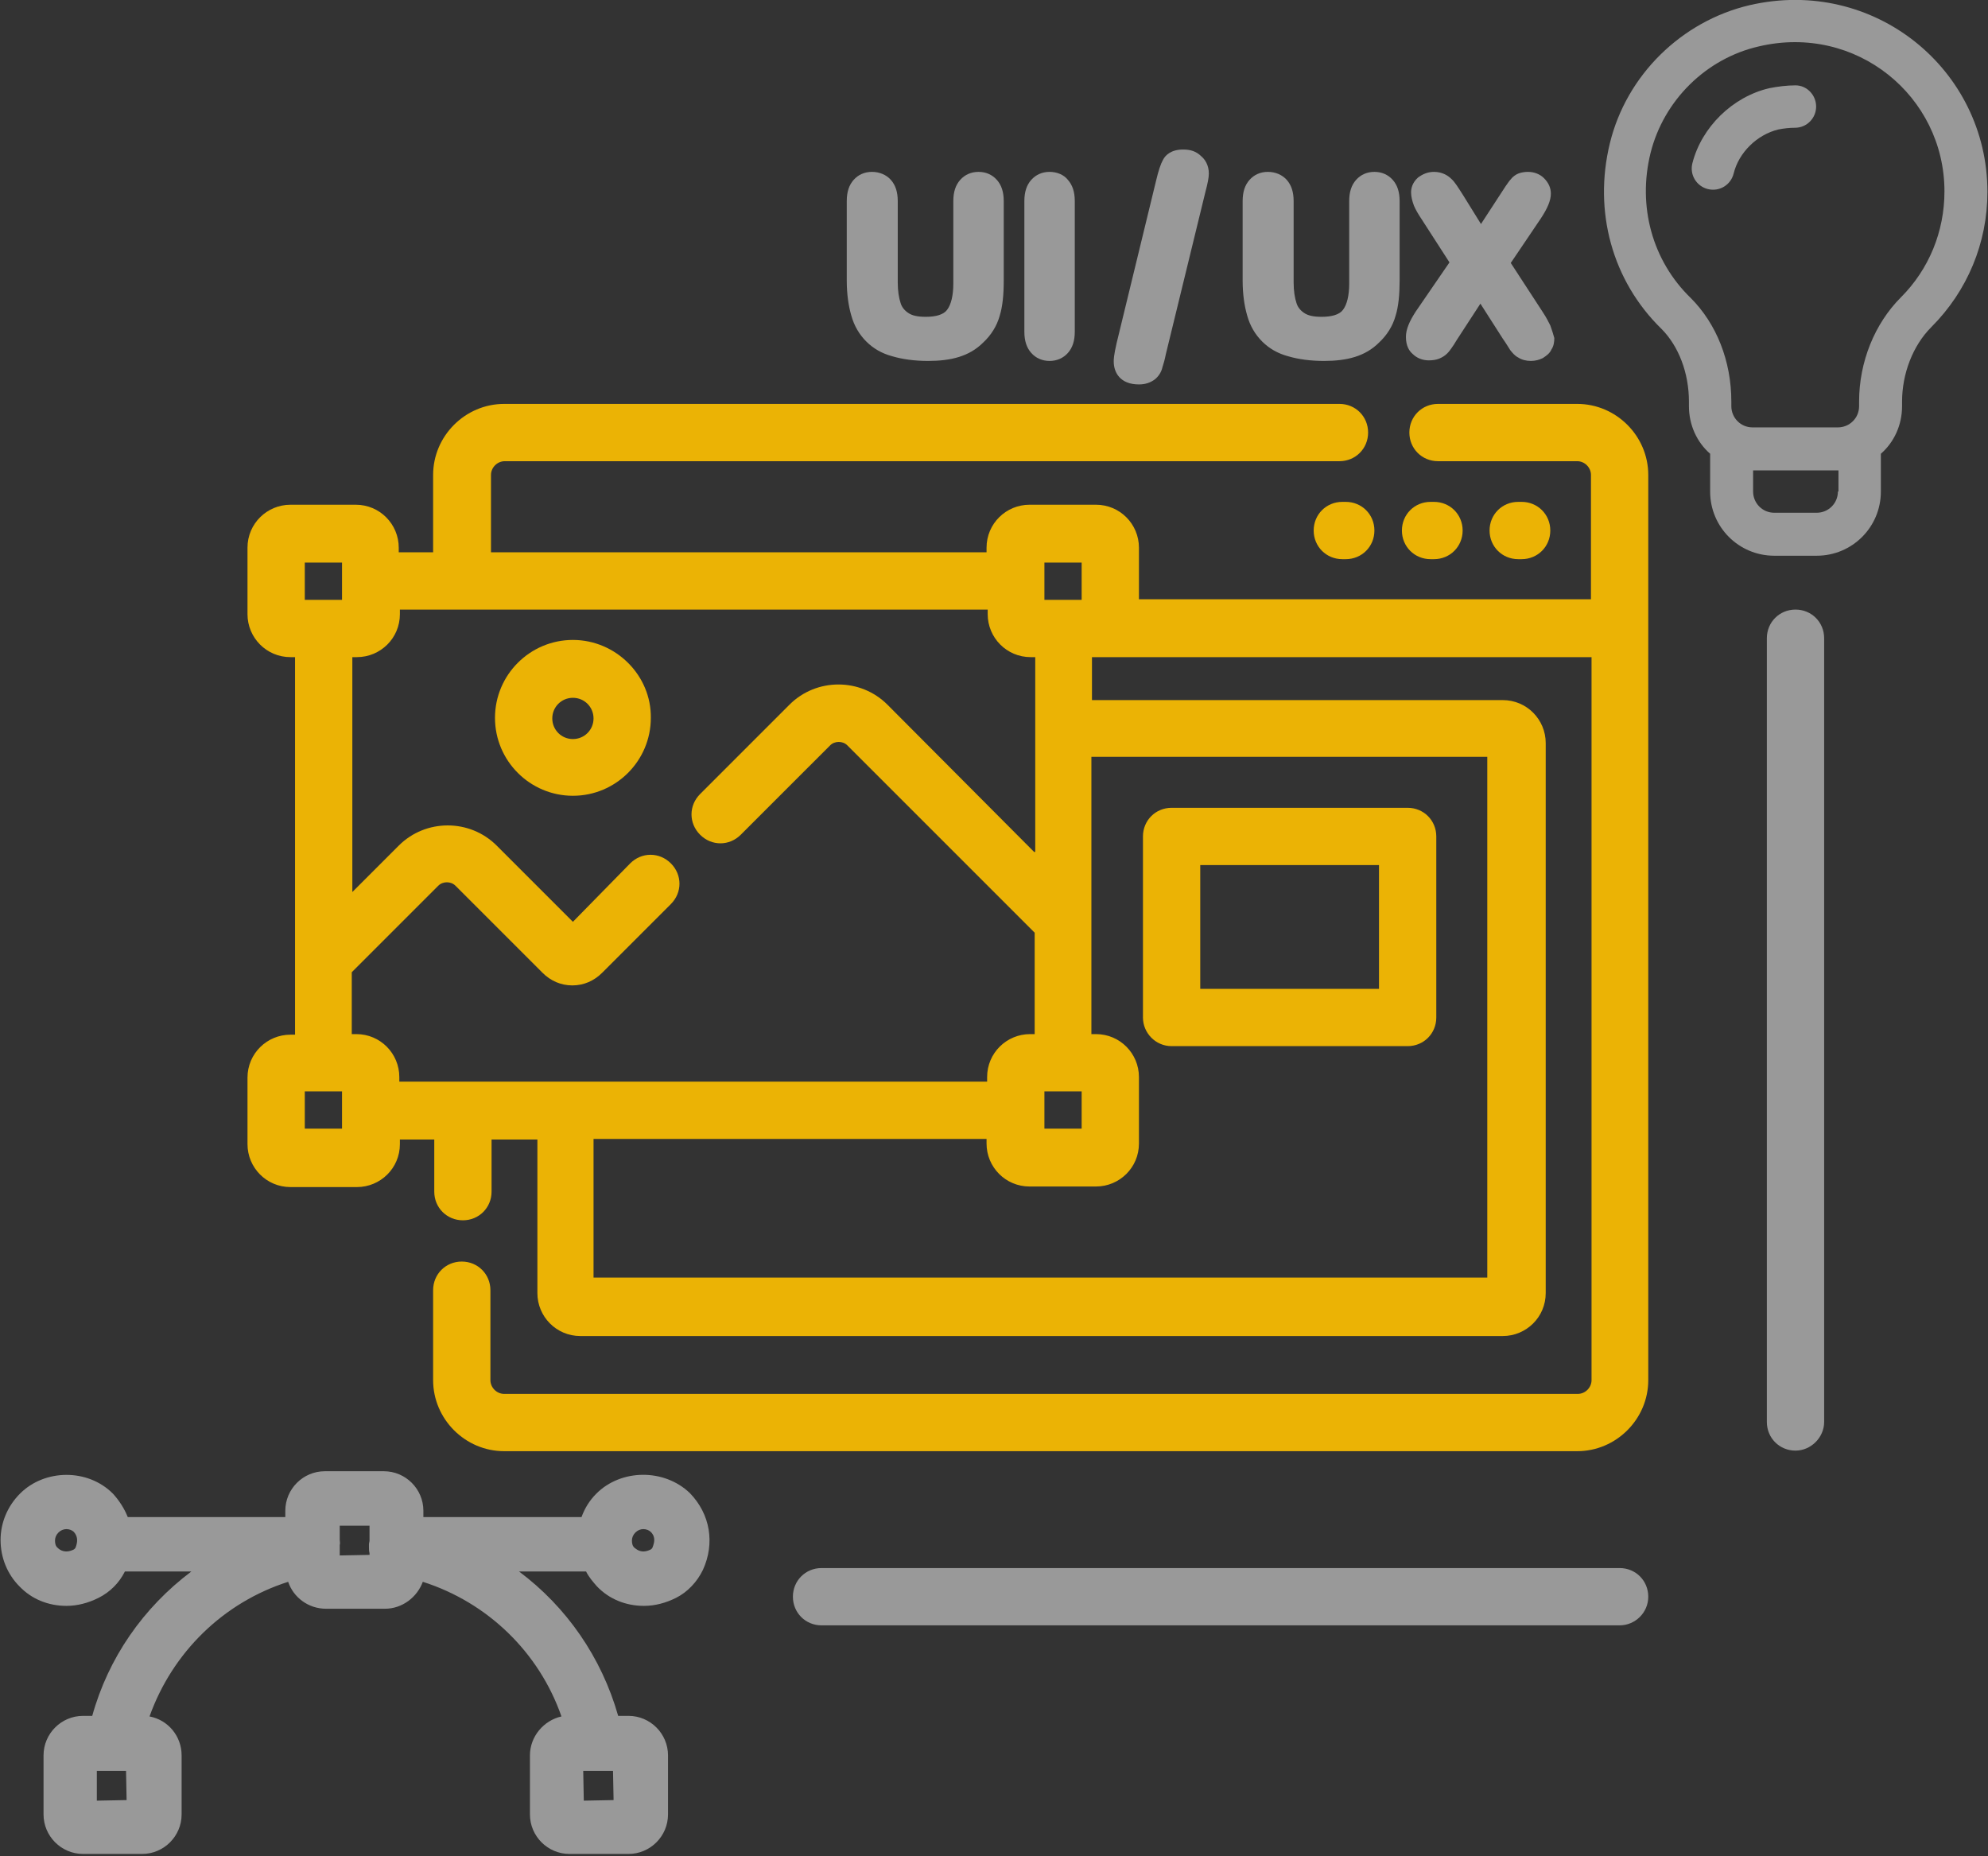 <?xml version="1.0" encoding="UTF-8" standalone="no"?>
<!DOCTYPE svg PUBLIC "-//W3C//DTD SVG 1.1//EN" "http://www.w3.org/Graphics/SVG/1.1/DTD/svg11.dtd">
<svg width="100%" height="100%" viewBox="0 0 347 324" version="1.1" xmlns="http://www.w3.org/2000/svg" xmlns:xlink="http://www.w3.org/1999/xlink" xml:space="preserve" xmlns:serif="http://www.serif.com/" style="fill-rule:evenodd;clip-rule:evenodd;stroke-linejoin:round;stroke-miterlimit:2;">
    <rect x="0" y="0" width="347" height="324" fill="#333333" stroke="none"/>
    <g>
        <path d="M170.8,30C169.5,30 168.4,30.5 167.6,31.4C166.8,32.3 166.4,33.5 166.4,35.1L166.4,49.5C166.4,51.6 166,53.2 165.3,54.1C164.7,54.9 163.4,55.3 161.6,55.3C160.2,55.3 159.2,55.1 158.5,54.6C157.9,54.2 157.4,53.6 157.2,52.9C156.9,52 156.7,50.8 156.7,49.3L156.7,35.1C156.7,33.5 156.3,32.3 155.5,31.4C154.7,30.5 153.5,30 152.2,30C150.9,30 149.8,30.5 149,31.4C148.2,32.3 147.8,33.5 147.8,35.1L147.8,49C147.8,51.3 148.1,53.4 148.6,55.1C149.1,56.9 150,58.4 151.2,59.6C152.4,60.8 153.9,61.7 155.8,62.2C157.5,62.7 159.6,63 162,63C164,63 165.8,62.8 167.4,62.3C169,61.8 170.4,61 171.6,59.8C173,58.5 174,56.9 174.5,55.1C175,53.5 175.2,51.4 175.2,49L175.2,35.1C175.2,33.5 174.8,32.3 174,31.4C173.2,30.5 172.1,30 170.8,30Z" style="fill:white;fill-opacity:0.5;fill-rule:nonzero;"/>
        <path d="M183.2,30C181.9,30 180.8,30.5 180,31.4C179.2,32.3 178.8,33.5 178.8,35.1L178.8,57.9C178.8,59.5 179.2,60.7 180,61.6C180.8,62.5 181.9,63 183.2,63C184.5,63 185.6,62.5 186.4,61.6C187.2,60.7 187.6,59.5 187.6,57.9L187.6,35.1C187.6,33.5 187.2,32.3 186.4,31.4C185.7,30.5 184.5,30 183.2,30Z" style="fill:white;fill-opacity:0.5;fill-rule:nonzero;"/>
        <path d="M206.5,26.1C204.4,26.1 203.4,27.1 203,27.9C202.6,28.6 202.2,29.8 201.8,31.5L194.9,59.9C194.4,62.1 194.4,62.7 194.4,63.1C194.4,65 195.5,67.1 198.8,67.1C199.9,67.1 200.8,66.8 201.6,66.2C202.2,65.7 202.7,65 202.9,64.1C203.1,63.5 203.3,62.8 203.5,61.8L210.4,33.5C210.8,32 211,31 211,30.3C211,28.8 210.3,27.8 209.7,27.3C208.8,26.4 207.8,26.1 206.5,26.1Z" style="fill:white;fill-opacity:0.5;fill-rule:nonzero;"/>
        <path d="M239.9,30C238.6,30 237.5,30.5 236.7,31.4C235.9,32.3 235.5,33.5 235.5,35.1L235.5,49.5C235.5,51.6 235.1,53.2 234.4,54.1C233.8,54.9 232.5,55.3 230.7,55.3C229.3,55.3 228.3,55.1 227.6,54.6C227,54.2 226.5,53.6 226.3,52.9C226,52 225.8,50.8 225.8,49.3L225.8,35.1C225.8,33.5 225.4,32.3 224.6,31.4C223.8,30.5 222.6,30 221.3,30C220,30 218.9,30.5 218.1,31.4C217.3,32.3 216.9,33.5 216.9,35.1L216.9,49C216.9,51.3 217.2,53.4 217.7,55.1C218.2,56.9 219.1,58.4 220.3,59.6C221.5,60.8 223,61.7 224.9,62.2C226.6,62.7 228.7,63 231.1,63C233.1,63 234.9,62.8 236.5,62.3C238.1,61.8 239.5,61 240.7,59.8C242.1,58.5 243.1,56.9 243.6,55.1C244.1,53.5 244.3,51.4 244.3,49L244.3,35.1C244.3,33.5 243.9,32.3 243.1,31.4C242.3,30.5 241.2,30 239.9,30Z" style="fill:white;fill-opacity:0.5;fill-rule:nonzero;"/>
        <path d="M270.6,56.8C270.3,56.2 269.9,55.4 269.3,54.5L263.7,45.9L268.9,38.2C270.1,36.4 270.7,35 270.7,33.8C270.7,32.8 270.3,31.9 269.5,31.1C268.8,30.4 267.8,30 266.7,30C266.1,30 265.5,30.1 265,30.3C264.5,30.5 264,30.9 263.7,31.3C263.4,31.6 263.1,32.1 262.8,32.5L258.5,39.1L255.4,34.1C254.5,32.7 253.9,31.7 253.3,31.2C252.8,30.7 251.8,30 250.3,30C249.2,30 248.3,30.4 247.5,31C246.5,31.9 246.3,32.9 246.3,33.6C246.3,34.3 246.5,35.1 246.8,35.9C247.1,36.6 247.5,37.3 248.1,38.2L253,45.8L247.1,54.4C246,56.1 245.4,57.5 245.4,58.8C245.4,60.4 246,61.3 246.6,61.8C247.3,62.5 248.3,62.9 249.4,62.9C250.1,62.9 250.7,62.8 251.2,62.6C251.7,62.4 252.2,62.1 252.6,61.7C252.9,61.4 253.2,61 253.4,60.7C253.6,60.4 253.9,60 254.3,59.3L258.4,53L262.3,59.1C263,60.1 263.4,60.8 263.6,61.1C264,61.6 264.4,62.1 265,62.4C265.6,62.8 266.4,63 267.2,63C268,63 268.7,62.8 269.3,62.5C269.9,62.1 270.5,61.7 270.8,61C271.2,60.4 271.3,59.7 271.3,59C271.1,58.3 270.9,57.6 270.6,56.8Z" style="fill:white;fill-opacity:0.5;fill-rule:nonzero;"/>
    </g>
    <g>
        <g opacity="0.5">
            <g>
                <path d="M305.4,0.9C293.5,3.7 283.9,13.1 281,25C278.1,36.9 281.4,49 290,57.4C293,60.4 294.8,65.1 294.8,70.1L294.8,70.9C294.8,74.2 296.2,77.2 298.5,79.2L298.5,85.8C298.5,92 303.5,97 309.7,97L317.1,97C323.3,97 328.3,92 328.3,85.8L328.3,79.2C330.6,77.2 332,74.2 332,70.9L332,70.1C332,65.2 333.9,60.3 337.1,57.1C343.4,50.8 346.9,42.4 346.9,33.5C346.9,12.1 327.1,-4.1 305.4,0.9ZM320.8,85.8C320.8,87.9 319.1,89.5 317.1,89.5L309.7,89.5C307.6,89.5 306,87.8 306,85.8L306,82.1L320.9,82.1L320.9,85.8L320.8,85.8ZM331.8,51.9C327.2,56.5 324.5,63.2 324.5,70.1L324.5,70.9C324.5,73 322.8,74.6 320.8,74.6L305.9,74.6C303.8,74.6 302.2,72.9 302.2,70.9L302.2,70.1C302.2,63 299.6,56.5 295.1,52C288.4,45.5 285.8,36 288.1,26.7C290.4,17.5 297.8,10.2 307,8.1C324,4.1 339.4,16.8 339.4,33.4C339.4,40.4 336.7,47 331.8,51.9Z" style="fill:white;fill-rule:nonzero;"/>
            </g>
        </g>
        <g opacity="0.5">
            <g>
                <path d="M313.4,14.9C311.9,14.9 310.3,15.1 308.8,15.4C302.4,16.9 297,22.2 295.4,28.5C294.9,30.5 296.1,32.5 298.1,33C300.1,33.5 302.1,32.3 302.6,30.3C303.5,26.6 306.7,23.5 310.4,22.6C311.4,22.4 312.4,22.3 313.3,22.3C315.4,22.3 317,20.6 317,18.6C317,16.6 315.4,14.9 313.4,14.9Z" style="fill:white;fill-rule:nonzero;"/>
            </g>
        </g>
        <path d="M275.3,70.5L251,70.5C248.2,70.5 246,72.7 246,75.5C246,78.3 248.2,80.5 251,80.5L275.3,80.5C276.6,80.5 277.7,81.6 277.7,82.9L277.7,104.6L198.8,104.6L198.8,95.6C198.8,91.5 195.5,88.1 191.3,88.1L179.7,88.1C175.6,88.1 172.2,91.4 172.2,95.6L172.2,96.4L85.7,96.4L85.7,82.9C85.7,81.6 86.8,80.5 88.1,80.5L233.8,80.5C236.6,80.5 238.8,78.3 238.8,75.5C238.8,72.7 236.6,70.5 233.8,70.5L88,70.5C81.2,70.5 75.6,76.1 75.6,82.9L75.6,96.4L69.6,96.4L69.6,95.6C69.6,91.5 66.3,88.1 62.1,88.1L50.7,88.1C46.6,88.1 43.2,91.4 43.2,95.6L43.2,107.2C43.2,111.3 46.5,114.7 50.7,114.7L51.5,114.7L51.5,180.6L50.7,180.6C46.6,180.6 43.2,183.9 43.2,188.1L43.2,199.7C43.2,203.8 46.5,207.2 50.7,207.2L62.3,207.2C66.4,207.2 69.8,203.9 69.8,199.7L69.8,198.9L75.8,198.9L75.8,208C75.8,210.8 78,213 80.8,213C83.6,213 85.8,210.8 85.8,208L85.8,198.9L93.8,198.9L93.8,225.7C93.8,229.8 97.1,233.2 101.3,233.2L262.3,233.2C266.4,233.2 269.8,229.9 269.8,225.7L269.8,129.7C269.8,125.6 266.5,122.2 262.3,122.2L190.6,122.2L190.6,114.7L277.8,114.7L277.8,240.9C277.8,242.2 276.7,243.3 275.4,243.3L88,243.3C86.7,243.3 85.6,242.2 85.6,240.9L85.6,225.2C85.6,222.4 83.4,220.2 80.6,220.2C77.8,220.2 75.6,222.4 75.6,225.2L75.6,240.9C75.6,247.7 81.2,253.3 88,253.3L275.3,253.3C282.1,253.3 287.7,247.7 287.7,240.9L287.7,82.9C287.7,76.1 282.1,70.5 275.3,70.5ZM182.3,98.2L188.8,98.2L188.8,104.7L182.3,104.7L182.3,98.2ZM53.2,98.2L59.7,98.2L59.7,104.7L53.2,104.7L53.2,98.2ZM59.7,197L53.2,197L53.2,190.5L59.7,190.5L59.7,197ZM259.6,132.1L259.6,223L103.6,223L103.6,198.8L172.2,198.8L172.2,199.6C172.2,203.7 175.5,207.1 179.7,207.1L191.3,207.1C195.4,207.1 198.8,203.8 198.8,199.6L198.8,188C198.8,183.9 195.5,180.5 191.3,180.5L190.5,180.5L190.5,132.1L259.6,132.1ZM188.8,190.5L188.8,197L182.3,197L182.3,190.5L188.8,190.5ZM180.5,148.7L154.9,123C150.2,118.3 142.5,118.3 137.8,123L122.2,138.6C120.2,140.6 120.2,143.7 122.2,145.7C124.2,147.7 127.3,147.7 129.3,145.7L144.9,130.1C145.7,129.3 147.1,129.3 147.9,130.1L180.6,162.8L180.6,180.5L179.8,180.5C175.7,180.5 172.3,183.8 172.3,188L172.3,188.8L69.7,188.8L69.7,188C69.7,183.9 66.4,180.5 62.2,180.5L61.4,180.5L61.4,169.7L76.5,154.6C77.3,153.8 78.7,153.8 79.5,154.6L94.7,169.8C96.1,171.2 97.9,172 99.9,172C101.9,172 103.7,171.2 105.1,169.8L117.1,157.8C119.1,155.8 119.1,152.7 117.1,150.7C115.1,148.7 112,148.7 110,150.7L100,160.9L86.7,147.6C82,142.9 74.3,142.9 69.6,147.6L61.5,155.7L61.5,114.7L62.3,114.7C66.4,114.7 69.8,111.4 69.8,107.2L69.8,106.4L172.4,106.4L172.4,107.2C172.4,111.3 175.7,114.7 179.9,114.7L180.7,114.7L180.7,148.7L180.5,148.7Z" style="fill:rgb(235,179,5);fill-rule:nonzero;"/>
        <path d="M234.9,87.6L234.3,87.6C231.5,87.6 229.3,89.8 229.3,92.6C229.3,95.4 231.5,97.6 234.3,97.6L234.9,97.6C237.7,97.6 239.9,95.4 239.9,92.6C239.9,89.8 237.7,87.6 234.9,87.6Z" style="fill:rgb(235,179,5);fill-rule:nonzero;"/>
        <path d="M250.3,97.6C253.1,97.6 255.3,95.4 255.3,92.6C255.3,89.8 253.1,87.6 250.3,87.6L249.7,87.6C246.9,87.6 244.7,89.8 244.7,92.6C244.7,95.4 246.9,97.6 249.7,97.6L250.3,97.6Z" style="fill:rgb(235,179,5);fill-rule:nonzero;"/>
        <path d="M265.6,97.6C268.4,97.6 270.6,95.4 270.6,92.6C270.6,89.8 268.4,87.6 265.6,87.6L265,87.6C262.2,87.6 260,89.8 260,92.6C260,95.4 262.2,97.6 265,97.6L265.6,97.6Z" style="fill:rgb(235,179,5);fill-rule:nonzero;"/>
        <path d="M100,111.7C92.5,111.7 86.4,117.8 86.4,125.3C86.4,132.8 92.5,138.9 100,138.9C107.5,138.9 113.6,132.8 113.6,125.3C113.7,117.9 107.5,111.7 100,111.7ZM100,129C98,129 96.4,127.4 96.4,125.4C96.4,123.4 98,121.8 100,121.8C102,121.8 103.6,123.4 103.6,125.4C103.6,127.4 102,129 100,129Z" style="fill:rgb(235,179,5);fill-rule:nonzero;"/>
        <path d="M204.5,182.6L245.7,182.6C248.5,182.6 250.7,180.4 250.7,177.6L250.7,146C250.7,143.2 248.5,141 245.7,141L204.5,141C201.7,141 199.5,143.2 199.5,146L199.5,177.6C199.5,180.3 201.7,182.6 204.5,182.6ZM209.5,151L240.7,151L240.7,172.6L209.5,172.6L209.5,151Z" style="fill:rgb(235,179,5);fill-rule:nonzero;"/>
        <path d="M120.4,260.6C115.9,256.3 108.4,256.4 104.1,260.7C102.9,261.9 102.1,263.2 101.5,264.8L73.9,264.8L73.9,263.7C73.9,259.9 70.8,256.8 67,256.8L56.7,256.8C52.9,256.8 49.8,259.9 49.8,263.7L49.8,264.8L22.3,264.8C21.7,263.3 20.8,261.9 19.7,260.7C15.3,256.3 7.8,256.4 3.5,260.7C1.3,262.9 0.1,265.8 0.1,268.8C0.1,271.9 1.3,274.8 3.4,276.9C5.5,279.1 8.4,280.3 11.6,280.3C13.5,280.3 15.4,279.8 17.2,278.9C19.2,277.9 20.8,276.3 21.8,274.3L33.4,274.3C25,280.6 18.9,289.4 16.1,299.5L14.5,299.5C10.7,299.5 7.6,302.6 7.6,306.4L7.6,316.7C7.6,320.5 10.7,323.6 14.5,323.6L24.8,323.6C28.6,323.6 31.7,320.5 31.7,316.7L31.7,306.4C31.7,303 29.3,300.2 26.1,299.6C30.1,288.4 39,279.7 50.3,276.1C51.2,278.8 53.8,280.8 56.9,280.8L67.2,280.8C70.2,280.8 72.8,278.8 73.8,276.1C85.1,279.7 94.1,288.4 98,299.6C94.9,300.3 92.5,303.1 92.5,306.4L92.5,316.7C92.5,320.5 95.6,323.6 99.4,323.6L109.7,323.6C113.5,323.6 116.6,320.5 116.6,316.7L116.6,306.4C116.6,302.6 113.5,299.5 109.7,299.5L107.9,299.5C105,289.3 98.9,280.5 90.6,274.3L102.3,274.3C102.8,275.3 103.5,276.1 104.2,276.9C106.3,279.1 109.2,280.3 112.4,280.3C114.3,280.3 116.2,279.8 118,278.9C120,277.9 121.7,276.1 122.7,274C124.8,269.4 124,264.3 120.4,260.6ZM110.8,270.2C110.4,269.9 110.3,269.4 110.3,268.9C110.3,268.4 110.5,267.9 110.9,267.5C111.3,267.1 111.8,266.9 112.3,266.9C112.8,266.9 113.3,267.1 113.6,267.4C114.5,268.3 114.2,269.3 113.9,270.1C113.8,270.3 113.7,270.4 113.5,270.5C112,271.2 111.2,270.5 110.8,270.2ZM59.3,268.8L59.3,266.3L64.5,266.3L64.5,268.9C64.5,269.1 64.4,269.3 64.4,269.6L64.4,270C64.4,270.4 64.4,270.7 64.5,271.1L64.5,271.4L59.3,271.5L59.3,269.7C59.4,269.3 59.3,269 59.3,268.8ZM10.1,270.2C9.7,269.9 9.6,269.4 9.6,268.9C9.6,268.4 9.8,267.9 10.2,267.5C10.6,267.1 11.1,266.9 11.6,266.9C12.1,266.9 12.6,267.1 12.9,267.4C13.7,268.3 13.5,269.3 13.2,270.1C13.1,270.3 13,270.4 12.8,270.5C11.3,271.2 10.4,270.5 10.1,270.2ZM16.9,309.1L22,309.1L22.1,314.2L16.9,314.3L16.9,309.1ZM101.8,309.1L107,309.1L107.1,314.2L101.9,314.3L101.8,309.1Z" style="fill:white;fill-opacity:0.5;fill-rule:nonzero;"/>
        <path d="M313.4,253.2C310.6,253.2 308.4,251 308.4,248.2L308.4,111.4C308.4,108.6 310.6,106.4 313.4,106.4C316.2,106.4 318.4,108.6 318.4,111.4L318.4,248.2C318.4,250.9 316.1,253.2 313.4,253.2Z" style="fill:white;fill-opacity:0.5;fill-rule:nonzero;"/>
        <path d="M282.7,283.7L143.4,283.7C140.6,283.7 138.4,281.5 138.4,278.7C138.4,275.9 140.6,273.7 143.4,273.7L282.7,273.7C285.5,273.7 287.7,275.9 287.7,278.7C287.7,281.5 285.4,283.7 282.7,283.7Z" style="fill:white;fill-opacity:0.5;fill-rule:nonzero;"/>
    </g>
</svg>
